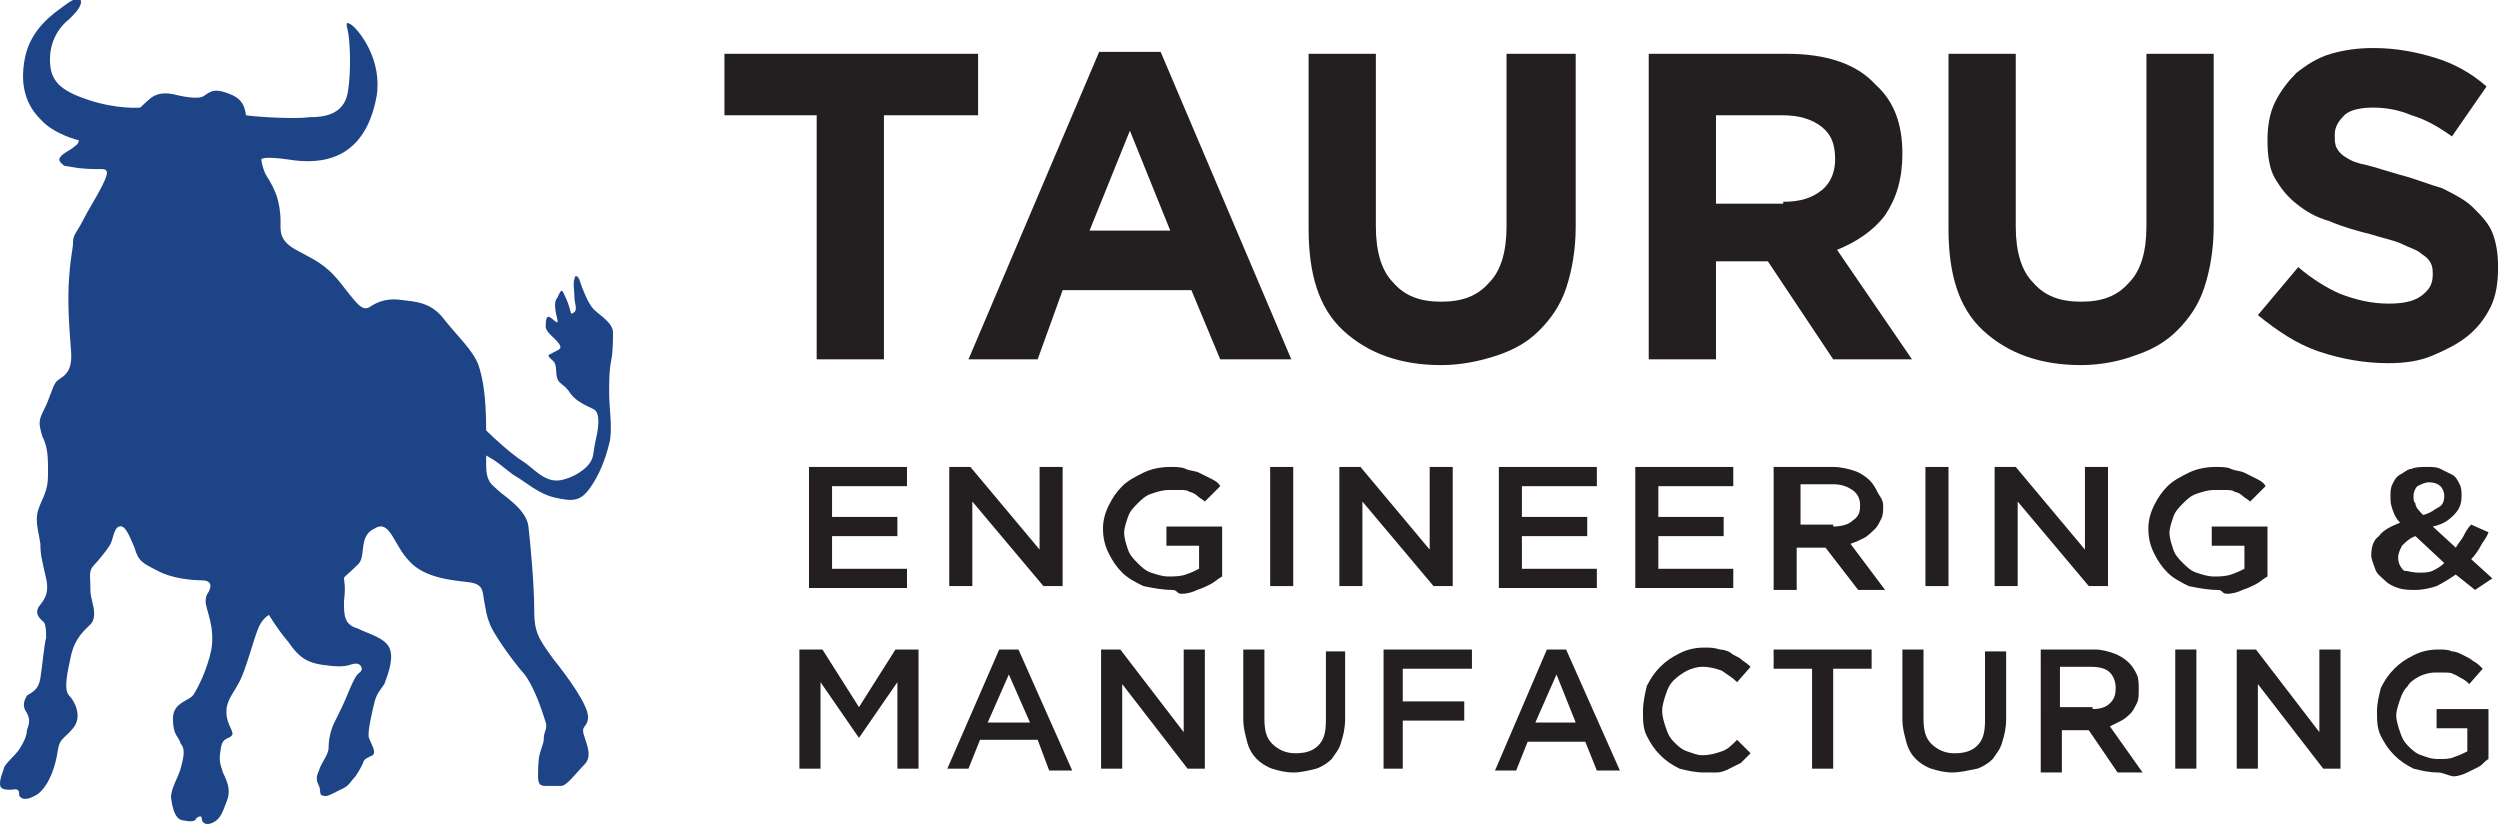 <?xml version="1.0" encoding="UTF-8"?>
<!-- Generator: Adobe Illustrator 27.2.0, SVG Export Plug-In . SVG Version: 6.00 Build 0)  -->
<svg xmlns="http://www.w3.org/2000/svg" xmlns:xlink="http://www.w3.org/1999/xlink" version="1.1" id="_x3C_Layer_x3E_" x="0px" y="0px" viewBox="0 0 130.1 42.9" style="enable-background:new 0 0 130.1 42.9;" xml:space="preserve">
<style type="text/css">
	.st0{fill-rule:evenodd;clip-rule:evenodd;fill:#1E4488;}
	.st1{fill:#231F20;}
</style>
<g>
	<g>
		<path class="st0" d="M25.3,23.7c0,0.2,0,0.4,0,0.5c0,0.9,0.3,1,0.6,1.3c0.3,0.3,1.5,1,1.6,1.9c0.1,0.9,0.3,3,0.3,4.3    c0,1.2,0.2,1.5,1,2.6c0.8,1,1.8,2.4,1.8,3c0,0.6-0.4,0.4-0.2,1c0.2,0.6,0.4,1.1,0,1.5c-0.4,0.4-0.9,1.1-1.2,1.1    c-0.4,0-0.5,0-0.8,0c-0.3,0-0.4-0.1-0.4-0.5c0-0.3,0-0.9,0.1-1.2c0.1-0.4,0.2-0.5,0.2-0.8c0-0.3,0.2-0.5,0.1-0.8    c-0.1-0.3-0.5-1.7-1.1-2.5c-0.7-0.8-1.6-2.1-1.8-2.6c-0.2-0.5-0.2-0.7-0.3-1.2c-0.1-0.5,0-0.9-0.8-1c-0.8-0.1-2.3-0.2-3.1-1.1    c-0.8-0.8-1-2.2-1.8-1.7c-0.9,0.4-0.4,1.5-0.9,1.9c-0.5,0.5-0.7,0.6-0.7,0.7c0,0.1,0.1,0.4,0,1.2c0,0.7,0,1.2,0.7,1.4    c0.6,0.3,1.5,0.5,1.7,1.1c0.2,0.6-0.2,1.5-0.3,1.8c-0.2,0.3-0.4,0.5-0.5,0.9c-0.1,0.4-0.4,1.6-0.3,1.9c0.1,0.3,0.4,0.7,0.2,0.9    c-0.2,0.1-0.5,0.2-0.5,0.4c-0.1,0.2-0.2,0.4-0.4,0.7c-0.3,0.3-0.3,0.5-0.8,0.7c-0.4,0.2-0.7,0.4-0.9,0.3c-0.2,0-0.1-0.3-0.2-0.5    c-0.1-0.2-0.2-0.4,0-0.8c0.1-0.4,0.5-0.8,0.5-1.2c0-0.4,0.1-0.9,0.3-1.3c0.2-0.4,0.5-1,0.7-1.5s0.4-0.9,0.5-1    c0.1-0.1,0.3-0.2,0.2-0.4c-0.1-0.2-0.3-0.2-0.6-0.1c-0.3,0.1-0.7,0.1-1.4,0c-0.7-0.1-1.2-0.3-1.8-1.2C14.4,32.7,14,32,14,32    s-0.4,0.2-0.6,0.8c-0.2,0.5-0.6,2-0.9,2.6c-0.3,0.6-0.6,0.9-0.7,1.4c-0.1,0.8,0.3,1.1,0.3,1.4c-0.1,0.3-0.5,0.1-0.6,0.7    c-0.1,0.6-0.1,0.7,0.1,1.3c0.3,0.6,0.4,1,0.2,1.5s-0.3,0.9-0.7,1.1c-0.4,0.2-0.6,0-0.6-0.2c0-0.2-0.2-0.1-0.3,0    c0,0.1-0.2,0.2-0.6,0.1c-0.4,0-0.6-0.4-0.7-1.2C8.9,41,9.3,40.4,9.4,40c0.1-0.4,0.3-1,0-1.3C9.3,38.3,9,38.3,9,37.4    c0-0.9,0.9-0.9,1.1-1.3c0.2-0.3,0.7-1.3,0.9-2.3c0.2-1.2-0.3-2.1-0.3-2.5c0-0.4,0.2-0.5,0.2-0.6c0.1-0.2,0.1-0.5-0.4-0.5    c-0.5,0-1.6-0.1-2.3-0.5c-0.8-0.4-1-0.5-1.2-1.2c-0.3-0.7-0.5-1.2-0.8-1.1c-0.3,0.1-0.3,0.7-0.5,1c-0.2,0.3-0.6,0.8-0.8,1    c-0.3,0.3-0.2,0.6-0.2,1c0,0.4,0,0.5,0.1,0.9c0.1,0.4,0.2,0.9-0.1,1.2c-0.3,0.3-0.8,0.7-1,1.6c-0.2,0.9-0.4,1.8-0.1,2.1    c0.3,0.3,0.7,1.1,0.2,1.7c-0.5,0.6-0.7,0.5-0.8,1.2c-0.1,0.7-0.4,1.7-1,2.2c-0.6,0.4-0.9,0.3-1,0.1c0-0.2,0-0.4-0.4-0.3    c-0.3,0-0.6,0-0.6-0.3c0-0.3,0.1-0.5,0.2-0.8C0.2,39.8,0.8,39.3,1,39c0.2-0.3,0.4-0.7,0.4-1c0.1-0.3,0.2-0.5,0-0.9    c-0.3-0.4-0.1-0.7,0-0.9C1.7,36,2,35.9,2.1,35.3c0.1-0.6,0.2-1.8,0.3-2.1c0-0.3,0-0.6-0.1-0.8C2.1,32.2,1.8,32,2,31.6    c0.2-0.3,0.6-0.6,0.4-1.5c-0.2-0.9-0.3-1.2-0.3-1.8c-0.1-0.7-0.3-1.2-0.1-1.8c0.2-0.6,0.5-0.9,0.5-1.8c0-0.9,0-1.4-0.3-2    C2,22,2,21.9,2.3,21.3s0.4-1.1,0.6-1.4c0.2-0.3,0.9-0.3,0.8-1.6c-0.1-1.3-0.2-2.6-0.1-3.9c0.1-1.3,0.2-1.4,0.2-1.8    c0-0.4,0.2-0.5,0.5-1.1c0.3-0.6,0.7-1.2,1-1.8c0.3-0.6,0.4-0.9,0-0.9c-0.4,0-1,0-1.5-0.1c-0.5-0.1-0.4,0-0.6-0.2    C3.1,8.4,3,8.3,3.2,8.1c0.2-0.2,0.5-0.3,0.7-0.5c0.2-0.1,0.2-0.3,0.2-0.3S2.8,7,2.1,6.2C1.4,5.5,1,4.5,1.3,3    c0.3-1.5,1.5-2.3,1.9-2.6c0.4-0.3,0.8-0.6,1-0.4C4.3,0.3,3.9,0.7,3.6,1C3.2,1.3,2.6,2,2.6,3.1c0,1.1,0.5,1.6,2,2.1    c1.5,0.5,2.7,0.4,2.7,0.4S7.8,5.1,8,5c0.2-0.1,0.5-0.2,1-0.1C9.4,5,10.3,5.2,10.6,5c0.3-0.2,0.5-0.4,1.1-0.2s1,0.4,1.1,1.2    c0.7,0.1,2.6,0.2,3.3,0.1c0.7,0,1.8-0.1,2-1.3c0.2-1.2,0.1-2.8,0-3.2s-0.1-0.5,0.2-0.3c0.4,0.3,1.6,1.8,1.3,3.7    C19,8.3,16.8,8.6,15,8.3c-1.4-0.2-1.4,0-1.4,0c0,0.1,0.1,0.6,0.3,0.9s0.4,0.7,0.5,1c0.1,0.3,0.2,0.8,0.2,1.3c0,0.5-0.1,1,0.8,1.5    c0.9,0.5,1.5,0.7,2.3,1.7c0.8,1,1.1,1.5,1.5,1.3c0.3-0.2,0.8-0.5,1.6-0.4c0.8,0.1,1.6,0.1,2.3,1c0.7,0.9,1.5,1.6,1.8,2.4    c0.2,0.6,0.4,1.5,0.4,3.4c0.4,0.4,1.4,1.3,1.9,1.6c0.5,0.3,1.1,1.1,1.9,1c0.7-0.1,1.5-0.6,1.7-1.1c0.1-0.2,0.1-0.6,0.2-1    c0.1-0.4,0.3-1.4-0.1-1.6c-0.4-0.2-0.9-0.4-1.2-0.8c-0.3-0.5-0.6-0.5-0.7-0.8c-0.1-0.3,0-0.7-0.2-0.9c-0.2-0.2-0.4-0.3-0.1-0.4    c0.3-0.2,0.6-0.2,0.4-0.5c-0.2-0.3-0.7-0.6-0.7-0.9c0-0.2,0-0.6,0.2-0.5c0.2,0.1,0.5,0.5,0.4,0.1c-0.1-0.4-0.2-0.9,0-1.1    c0.1-0.2,0.2-0.5,0.3-0.3c0.1,0.2,0.2,0.4,0.3,0.7c0.1,0.3,0.1,0.5,0.2,0.4c0.2-0.1,0.2-0.2,0.1-0.7c0-0.4-0.1-0.9,0-1.1    c0-0.2,0.2-0.2,0.3,0.2c0.1,0.3,0.4,1.1,0.7,1.4c0.3,0.3,1,0.7,1,1.2c0,0.4,0,1-0.1,1.5s-0.1,1-0.1,1.7c0,0.7,0.2,1.9,0,2.6    c-0.2,0.8-0.5,1.6-1,2.3c-0.5,0.7-0.9,0.7-1.8,0.5c-0.9-0.2-1.5-0.8-2.2-1.2C25.9,24.1,26,24.1,25.3,23.7"></path>
	</g>
	<g>
		<g>
			<path class="st1" d="M42.5,6h-4.8V2.8h13.2V6H46v12.7h-3.5V6z"></path>
			<path class="st1" d="M57.2,2.7h3.2l6.8,16h-3.7l-1.5-3.6h-6.7L54,18.7h-3.6L57.2,2.7z M60.9,12l-2.1-5.2L56.7,12H60.9z"></path>
			<path class="st1" d="M75,19c-2.1,0-3.8-0.6-5.1-1.8s-1.8-3-1.8-5.3V2.8h3.5v9c0,1.3,0.3,2.3,0.9,2.9c0.6,0.7,1.4,1,2.5,1     c1.1,0,1.9-0.3,2.5-1c0.6-0.6,0.9-1.6,0.9-2.9V2.8H82v9c0,1.2-0.2,2.3-0.5,3.2c-0.3,0.9-0.8,1.6-1.4,2.2c-0.6,0.6-1.3,1-2.2,1.3     C77,18.8,76,19,75,19z"></path>
			<path class="st1" d="M85.7,2.8H93c2,0,3.6,0.5,4.6,1.6C98.6,5.3,99,6.5,99,8v0c0,1.3-0.3,2.3-0.9,3.2c-0.6,0.8-1.5,1.4-2.5,1.8     l3.9,5.7h-4.1L92,13.6h0h-2.7v5.1h-3.5V2.8z M92.8,10.5c0.9,0,1.5-0.2,2-0.6c0.5-0.4,0.7-1,0.7-1.6v0c0-0.8-0.2-1.3-0.7-1.7     c-0.5-0.4-1.2-0.6-2-0.6h-3.5v4.6H92.8z"></path>
		</g>
		<g>
			<path class="st1" d="M108.3,19c-2.1,0-3.8-0.6-5.1-1.8s-1.8-3-1.8-5.3V2.8h3.5v9c0,1.3,0.3,2.3,0.9,2.9c0.6,0.7,1.4,1,2.5,1     c1.1,0,1.9-0.3,2.5-1c0.6-0.6,0.9-1.6,0.9-2.9V2.8h3.5v9c0,1.2-0.2,2.3-0.5,3.2c-0.3,0.9-0.8,1.6-1.4,2.2c-0.6,0.6-1.3,1-2.2,1.3     C110.3,18.8,109.3,19,108.3,19z"></path>
			<path class="st1" d="M124.3,18.9c-1.2,0-2.4-0.2-3.6-0.6c-1.2-0.4-2.2-1.1-3.2-1.9l2.1-2.5c0.7,0.6,1.5,1.1,2.2,1.4     c0.8,0.3,1.6,0.5,2.5,0.5c0.7,0,1.3-0.1,1.7-0.4c0.4-0.3,0.6-0.6,0.6-1.1v0c0-0.2,0-0.4-0.1-0.6s-0.2-0.3-0.5-0.5     c-0.2-0.2-0.6-0.3-1-0.5c-0.4-0.2-1-0.3-1.6-0.5c-0.8-0.2-1.5-0.4-2.2-0.7c-0.7-0.2-1.2-0.5-1.7-0.9s-0.8-0.8-1.1-1.3     c-0.3-0.5-0.4-1.2-0.4-2v0c0-0.7,0.1-1.4,0.4-2c0.3-0.6,0.7-1.1,1.1-1.5c0.5-0.4,1.1-0.8,1.8-1c0.7-0.2,1.4-0.3,2.2-0.3     c1.2,0,2.2,0.2,3.2,0.5c1,0.3,1.9,0.8,2.7,1.5l-1.8,2.6c-0.7-0.5-1.4-0.9-2.1-1.1c-0.7-0.3-1.4-0.4-2-0.4s-1.2,0.1-1.5,0.4     c-0.3,0.3-0.5,0.6-0.5,1v0c0,0.3,0,0.5,0.1,0.7c0.1,0.2,0.3,0.4,0.5,0.5c0.3,0.2,0.6,0.3,1.1,0.4c0.4,0.1,1,0.3,1.7,0.5     c0.8,0.2,1.5,0.5,2.2,0.7c0.6,0.3,1.2,0.6,1.6,1c0.4,0.4,0.8,0.8,1,1.3c0.2,0.5,0.3,1.1,0.3,1.8v0c0,0.8-0.1,1.5-0.4,2.1     c-0.3,0.6-0.7,1.1-1.2,1.5c-0.5,0.4-1.1,0.7-1.8,1C125.9,18.8,125.1,18.9,124.3,18.9z"></path>
		</g>
	</g>
	<g>
		<path class="st1" d="M42.2,24.3h5v1h-3.9v1.6h3.4v1h-3.4v1.7h3.9v1h-5.1V24.3z"></path>
		<path class="st1" d="M49.4,24.3h1.1l3.6,4.3v-4.3h1.2v6.2h-1l-3.7-4.4v4.4h-1.2V24.3z"></path>
		<path class="st1" d="M61,30.7c-0.5,0-1-0.1-1.5-0.2c-0.4-0.2-0.8-0.4-1.1-0.7c-0.3-0.3-0.5-0.6-0.7-1c-0.2-0.4-0.3-0.8-0.3-1.3v0    c0-0.4,0.1-0.8,0.3-1.2s0.4-0.7,0.7-1c0.3-0.3,0.7-0.5,1.1-0.7c0.4-0.2,0.9-0.3,1.4-0.3c0.3,0,0.6,0,0.8,0.1s0.5,0.1,0.7,0.2    c0.2,0.1,0.4,0.2,0.6,0.3c0.2,0.1,0.4,0.2,0.5,0.4l-0.8,0.8c-0.1-0.1-0.3-0.2-0.4-0.3c-0.1-0.1-0.3-0.2-0.4-0.2    c-0.1-0.1-0.3-0.1-0.5-0.1c-0.2,0-0.4,0-0.6,0c-0.3,0-0.6,0.1-0.9,0.2s-0.5,0.3-0.7,0.5c-0.2,0.2-0.4,0.4-0.5,0.7    c-0.1,0.3-0.2,0.6-0.2,0.8v0c0,0.3,0.1,0.6,0.2,0.9c0.1,0.3,0.3,0.5,0.5,0.7c0.2,0.2,0.4,0.4,0.7,0.5c0.3,0.1,0.6,0.2,0.9,0.2    c0.3,0,0.6,0,0.9-0.1s0.5-0.2,0.7-0.3v-1.2h-1.7v-1h2.9v2.6c-0.2,0.1-0.4,0.3-0.6,0.4c-0.2,0.1-0.4,0.2-0.7,0.3    c-0.2,0.1-0.5,0.2-0.8,0.2S61.3,30.7,61,30.7z"></path>
		<path class="st1" d="M66.1,24.3h1.2v6.2h-1.2V24.3z"></path>
		<path class="st1" d="M69.7,24.3h1.1l3.6,4.3v-4.3h1.2v6.2h-1l-3.7-4.4v4.4h-1.2V24.3z"></path>
		<path class="st1" d="M78.1,24.3h5v1h-3.9v1.6h3.4v1h-3.4v1.7h3.9v1h-5.1V24.3z"></path>
		<path class="st1" d="M85.2,24.3h5v1h-3.9v1.6h3.4v1h-3.4v1.7h3.9v1h-5.1V24.3z"></path>
		<path class="st1" d="M92.4,24.3h3c0.4,0,0.8,0.1,1.1,0.2c0.3,0.1,0.6,0.3,0.8,0.5c0.2,0.2,0.3,0.4,0.4,0.6S98,26,98,26.3v0    c0,0.3,0,0.5-0.1,0.7c-0.1,0.2-0.2,0.4-0.3,0.5S97.2,27.9,97,28c-0.2,0.1-0.4,0.2-0.7,0.3l1.8,2.4h-1.4l-1.7-2.2h0h-1.5v2.2h-1.2    V24.3z M95.4,27.4c0.4,0,0.8-0.1,1-0.3c0.3-0.2,0.4-0.4,0.4-0.8v0c0-0.3-0.1-0.6-0.4-0.8s-0.6-0.3-1-0.3h-1.7v2.1H95.4z"></path>
		<path class="st1" d="M100.2,24.3h1.2v6.2h-1.2V24.3z"></path>
		<path class="st1" d="M103.8,24.3h1.1l3.6,4.3v-4.3h1.2v6.2h-1l-3.7-4.4v4.4h-1.2V24.3z"></path>
		<path class="st1" d="M115.4,30.7c-0.5,0-1-0.1-1.5-0.2c-0.4-0.2-0.8-0.4-1.1-0.7c-0.3-0.3-0.5-0.6-0.7-1c-0.2-0.4-0.3-0.8-0.3-1.3    v0c0-0.4,0.1-0.8,0.3-1.2s0.4-0.7,0.7-1c0.3-0.3,0.7-0.5,1.1-0.7c0.4-0.2,0.9-0.3,1.4-0.3c0.3,0,0.6,0,0.8,0.1s0.5,0.1,0.7,0.2    c0.2,0.1,0.4,0.2,0.6,0.3c0.2,0.1,0.4,0.2,0.5,0.4l-0.8,0.8c-0.1-0.1-0.3-0.2-0.4-0.3c-0.1-0.1-0.3-0.2-0.4-0.2    c-0.1-0.1-0.3-0.1-0.5-0.1c-0.2,0-0.4,0-0.6,0c-0.3,0-0.6,0.1-0.9,0.2s-0.5,0.3-0.7,0.5c-0.2,0.2-0.4,0.4-0.5,0.7    c-0.1,0.3-0.2,0.6-0.2,0.8v0c0,0.3,0.1,0.6,0.2,0.9c0.1,0.3,0.3,0.5,0.5,0.7c0.2,0.2,0.4,0.4,0.7,0.5c0.3,0.1,0.6,0.2,0.9,0.2    c0.3,0,0.6,0,0.9-0.1s0.5-0.2,0.7-0.3v-1.2h-1.7v-1h2.9v2.6c-0.2,0.1-0.4,0.3-0.6,0.4c-0.2,0.1-0.4,0.2-0.7,0.3    c-0.2,0.1-0.5,0.2-0.8,0.2S115.7,30.7,115.4,30.7z"></path>
		<path class="st1" d="M127.8,29.9c-0.3,0.2-0.6,0.4-1,0.6c-0.3,0.1-0.7,0.2-1.1,0.2c-0.3,0-0.6,0-0.9-0.1c-0.3-0.1-0.5-0.2-0.7-0.4    c-0.2-0.2-0.4-0.3-0.5-0.6s-0.2-0.5-0.2-0.7v0c0-0.4,0.1-0.8,0.4-1c0.2-0.3,0.6-0.5,1.1-0.7c-0.2-0.2-0.3-0.4-0.4-0.7    s-0.1-0.4-0.1-0.7v0c0-0.2,0-0.4,0.1-0.6c0.1-0.2,0.2-0.4,0.4-0.5c0.2-0.1,0.4-0.3,0.6-0.3c0.2-0.1,0.5-0.1,0.8-0.1    c0.3,0,0.5,0,0.7,0.1s0.4,0.2,0.6,0.3c0.2,0.1,0.3,0.3,0.4,0.5s0.1,0.4,0.1,0.6v0c0,0.4-0.1,0.7-0.4,1c-0.3,0.3-0.6,0.5-1.1,0.6    l1.2,1.1c0.1-0.2,0.3-0.4,0.4-0.6c0.1-0.2,0.2-0.4,0.4-0.6l0.9,0.4c-0.1,0.3-0.3,0.5-0.4,0.7s-0.3,0.5-0.5,0.7l1.1,1l-0.9,0.6    L127.8,29.9z M125.9,29.8c0.2,0,0.5,0,0.7-0.1s0.4-0.2,0.6-0.4l-1.5-1.4c-0.3,0.1-0.5,0.3-0.7,0.5c-0.1,0.2-0.2,0.4-0.2,0.6v0    c0,0.3,0.1,0.5,0.3,0.7C125.3,29.7,125.5,29.8,125.9,29.8z M126.1,26.8c0.4-0.1,0.6-0.3,0.8-0.4s0.3-0.3,0.3-0.6v0    c0-0.2-0.1-0.4-0.2-0.5c-0.1-0.1-0.3-0.2-0.6-0.2c-0.2,0-0.4,0.1-0.6,0.2c-0.1,0.1-0.2,0.3-0.2,0.5v0c0,0.2,0,0.3,0.1,0.4    C125.7,26.4,125.9,26.6,126.1,26.8z"></path>
	</g>
	<g>
		<path class="st1" d="M41.6,33.8h1.2l1.9,3l1.9-3h1.2v6.2h-1.1v-4.5l-2,2.9h0l-2-2.9v4.5h-1.1V33.8z"></path>
		<path class="st1" d="M52,33.8h1l2.8,6.3h-1.2L54,38.5h-3l-0.6,1.5h-1.1L52,33.8z M53.6,37.6l-1.1-2.5l-1.1,2.5H53.6z"></path>
		<path class="st1" d="M57.3,33.8h1l3.3,4.3v-4.3h1.1v6.2h-0.9l-3.4-4.4v4.4h-1.1V33.8z"></path>
		<path class="st1" d="M67.3,40.2c-0.4,0-0.8-0.1-1.1-0.2c-0.3-0.1-0.6-0.3-0.8-0.5c-0.2-0.2-0.4-0.5-0.5-0.9s-0.2-0.7-0.2-1.2v-3.6    h1.1v3.6c0,0.6,0.1,1,0.4,1.3s0.7,0.5,1.2,0.5c0.5,0,0.9-0.1,1.2-0.4s0.4-0.7,0.4-1.3v-3.6H70v3.5c0,0.5-0.1,0.9-0.2,1.2    c-0.1,0.4-0.3,0.6-0.5,0.9c-0.2,0.2-0.5,0.4-0.8,0.5C68.1,40.1,67.7,40.2,67.3,40.2z"></path>
		<path class="st1" d="M72,33.8h4.6v1H73v1.7h3.2v1H73v2.5H72V33.8z"></path>
		<path class="st1" d="M80.5,33.8h1l2.8,6.3h-1.2l-0.6-1.5h-3l-0.6,1.5h-1.1L80.5,33.8z M82,37.6L81,35.1l-1.1,2.5H82z"></path>
		<path class="st1" d="M88.7,40.2c-0.5,0-0.9-0.1-1.3-0.2c-0.4-0.2-0.7-0.4-1-0.7c-0.3-0.3-0.5-0.6-0.7-1c-0.2-0.4-0.2-0.8-0.2-1.3    v0c0-0.4,0.1-0.9,0.2-1.3c0.2-0.4,0.4-0.7,0.7-1c0.3-0.3,0.6-0.5,1-0.7c0.4-0.2,0.8-0.3,1.3-0.3c0.3,0,0.5,0,0.8,0.1    c0.2,0,0.5,0.1,0.6,0.2s0.4,0.2,0.5,0.3s0.3,0.2,0.5,0.4l-0.7,0.8c-0.2-0.2-0.5-0.4-0.8-0.6c-0.3-0.1-0.6-0.2-1-0.2    c-0.3,0-0.6,0.1-0.8,0.2s-0.5,0.3-0.7,0.5c-0.2,0.2-0.3,0.4-0.4,0.7c-0.1,0.3-0.2,0.6-0.2,0.9v0c0,0.3,0.1,0.6,0.2,0.9    c0.1,0.3,0.2,0.5,0.4,0.7c0.2,0.2,0.4,0.4,0.7,0.5c0.3,0.1,0.5,0.2,0.8,0.2c0.4,0,0.7-0.1,1-0.2c0.3-0.1,0.5-0.3,0.8-0.6l0.7,0.7    c-0.2,0.2-0.3,0.3-0.5,0.5c-0.2,0.1-0.4,0.2-0.6,0.3s-0.4,0.2-0.7,0.2S89,40.2,88.7,40.2z"></path>
		<path class="st1" d="M94.3,34.8h-2v-1h5.1v1h-2v5.2h-1.1V34.8z"></path>
		<path class="st1" d="M101.6,40.2c-0.4,0-0.8-0.1-1.1-0.2c-0.3-0.1-0.6-0.3-0.8-0.5c-0.2-0.2-0.4-0.5-0.5-0.9s-0.2-0.7-0.2-1.2    v-3.6h1.1v3.6c0,0.6,0.1,1,0.4,1.3s0.7,0.5,1.2,0.5c0.5,0,0.9-0.1,1.2-0.4s0.4-0.7,0.4-1.3v-3.6h1.1v3.5c0,0.5-0.1,0.9-0.2,1.2    c-0.1,0.4-0.3,0.6-0.5,0.9c-0.2,0.2-0.5,0.4-0.8,0.5C102.4,40.1,102,40.2,101.6,40.2z"></path>
		<path class="st1" d="M106.2,33.8h2.8c0.4,0,0.7,0.1,1,0.2s0.6,0.3,0.8,0.5c0.2,0.2,0.3,0.4,0.4,0.6c0.1,0.2,0.1,0.5,0.1,0.8v0    c0,0.3,0,0.5-0.1,0.7c-0.1,0.2-0.2,0.4-0.3,0.5s-0.3,0.3-0.5,0.4c-0.2,0.1-0.4,0.2-0.6,0.3l1.7,2.4h-1.3l-1.5-2.2h0h-1.4v2.2h-1.1    V33.8z M108.9,36.9c0.4,0,0.7-0.1,0.9-0.3c0.2-0.2,0.3-0.4,0.3-0.8v0c0-0.3-0.1-0.6-0.3-0.8c-0.2-0.2-0.5-0.3-1-0.3h-1.6v2.1    H108.9z"></path>
		<path class="st1" d="M113.2,33.8h1.1v6.2h-1.1V33.8z"></path>
		<path class="st1" d="M116.4,33.8h1l3.3,4.3v-4.3h1.1v6.2h-0.9l-3.4-4.4v4.4h-1.1V33.8z"></path>
		<path class="st1" d="M126.9,40.2c-0.5,0-0.9-0.1-1.3-0.2c-0.4-0.2-0.7-0.4-1-0.7c-0.3-0.3-0.5-0.6-0.7-1c-0.2-0.4-0.2-0.8-0.2-1.3    v0c0-0.4,0.1-0.8,0.2-1.2c0.2-0.4,0.4-0.7,0.7-1c0.3-0.3,0.6-0.5,1-0.7c0.4-0.2,0.8-0.3,1.3-0.3c0.3,0,0.5,0,0.7,0.1    c0.2,0,0.4,0.1,0.6,0.2c0.2,0.1,0.4,0.2,0.5,0.3c0.2,0.1,0.3,0.2,0.5,0.4l-0.7,0.8c-0.1-0.1-0.2-0.2-0.4-0.3s-0.3-0.2-0.4-0.2    c-0.1-0.1-0.3-0.1-0.5-0.1c-0.2,0-0.3,0-0.5,0c-0.3,0-0.6,0.1-0.8,0.2s-0.5,0.3-0.6,0.5c-0.2,0.2-0.3,0.4-0.4,0.7    c-0.1,0.3-0.2,0.6-0.2,0.8v0c0,0.3,0.1,0.6,0.2,0.9c0.1,0.3,0.2,0.5,0.4,0.7c0.2,0.2,0.4,0.4,0.7,0.5c0.3,0.1,0.5,0.2,0.9,0.2    c0.3,0,0.6,0,0.8-0.1c0.3-0.1,0.5-0.2,0.7-0.3v-1.2h-1.6v-1h2.7v2.6c-0.2,0.1-0.3,0.3-0.5,0.4c-0.2,0.1-0.4,0.2-0.6,0.3    c-0.2,0.1-0.5,0.2-0.7,0.2S127.1,40.2,126.9,40.2z"></path>
	</g>
</g>
</svg>
